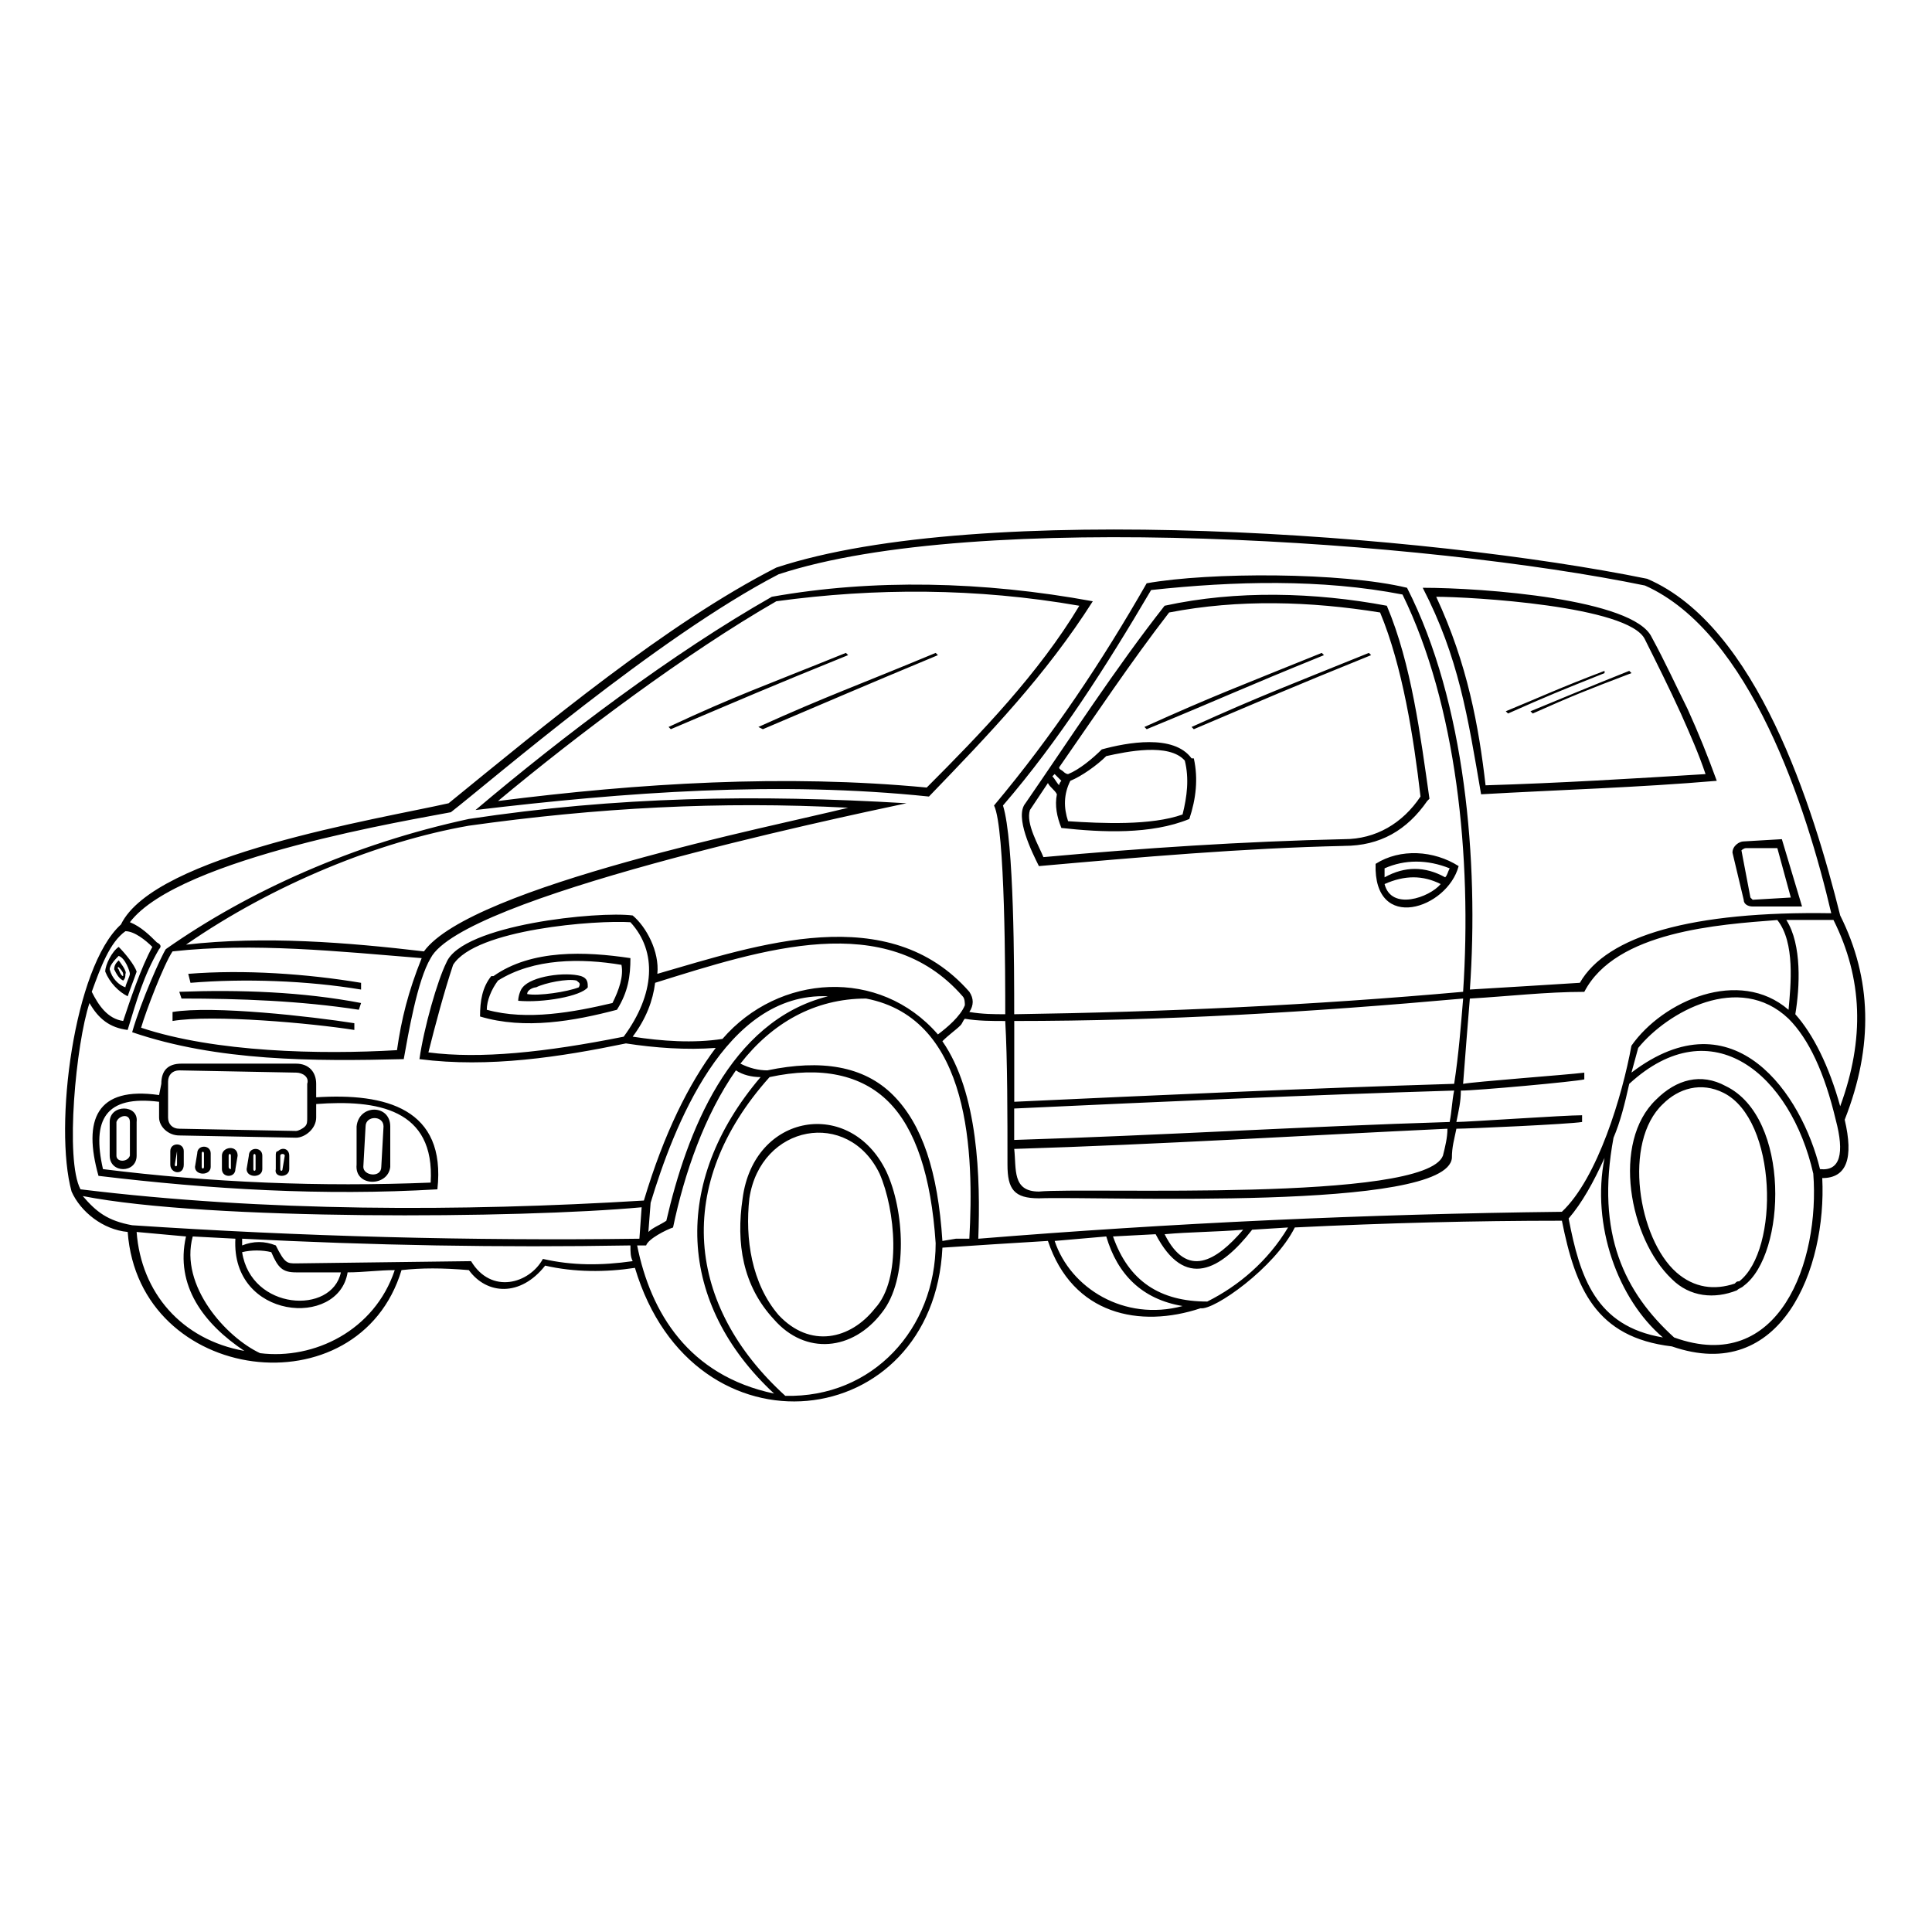 <?xml version="1.0" encoding="UTF-8"?>
<!-- The Best Svg Icon site in the world: iconSvg.co, Visit us! https://iconsvg.co -->
<svg fill="#000000" width="800px" height="800px" version="1.1" viewBox="144 144 512 512" xmlns="http://www.w3.org/2000/svg">
 <path d="m321.18 336.65c17.844-8.328 24.98-10.707 46.992-19.629l0.594 0.594c-22.008 8.922-27.363 11.301-46.992 19.629zm256.96 85.059-1.785 6.543c27.363-20.82 45.207 5.949 49.965 25.578 5.352 0.594 6.543-4.164 4.164-13.086-2.973-12.492-7.137-21.414-12.492-26.766-13.086-12.492-32.121-1.785-39.852 7.734zm-165.36 24.387c38.664-1.191 76.73-3.57 115.39-4.758 0.594-2.973 0.594-5.352 1.191-8.328-39.258 1.191-77.922 2.973-116.59 4.758v8.328zm0 2.379c0.594 5.352-0.594 11.301 6.543 11.301 12.492-1.191 102.31 2.973 107.07-9.516 0.594-2.379 1.191-4.758 1.191-7.137-38.066 1.785-76.137 4.164-114.8 5.352zm117.18-7.137c2.973 0 28.551-1.785 33.309-1.785v1.785c-3.57 0.594-30.336 1.785-33.309 1.785-0.594 2.973-1.191 4.758-1.191 7.734-1.191 14.277-92.793 10.113-109.45 10.707-6.543 0-8.328-2.379-8.328-8.922 0-12.492 0-27.957-0.594-38.066-3.57 0-7.137 0-10.707-0.594-0.594 0.594-0.594 1.191-1.191 1.785-1.191 1.191-2.973 2.379-4.758 4.164 9.516 13.68 10.113 36.285 9.516 52.344 51.152-4.164 102.9-6.543 154.65-7.137 9.516-8.922 16.059-30.93 18.438-44.016 8.328-11.895 28.551-20.82 41.637-9.516 0.594-6.543 1.785-17.844-2.973-23.793-15.465 1.191-42.828 2.973-51.152 19.035-10.113 0-20.223 1.191-30.336 1.785-0.594 7.137-1.191 14.871-1.785 22.602 2.973-0.594 27.363-2.379 32.121-2.973v1.785c-2.379 0.594-28.551 2.973-32.715 2.973 0 2.973-0.594 5.352-1.191 8.328zm-353.32-38.664v-0.594c0-0.594-1.191-1.785-1.191-1.785s-0.594 0 0 0.594c0 0 0.594 1.785 1.191 1.785zm0 11.895c1.785-5.352 4.758-14.277 7.734-19.629-1.785-1.785-4.758-4.164-7.137-4.164-4.164 2.973-6.543 9.516-8.922 16.059 1.785 3.57 4.164 7.137 8.328 7.734zm9.516-19.035c-4.164 7.137-5.949 13.68-8.328 21.414-4.758-0.594-7.734-2.973-10.113-7.137-3.57 10.707-6.543 41.637-2.379 49.371 48.773 5.949 100.52 5.949 149.3 2.973 5.352-17.844 11.895-30.93 19.035-40.449-7.734 0.594-16.059 0-23.793-1.191-17.25 3.57-36.285 6.543-54.723 4.164 1.191-8.328 4.758-20.82 7.137-25.578 4.164-10.113 40.449-13.68 49.371-12.492 3.57 2.973 7.137 9.516 6.543 15.465 26.766-7.734 61.266-19.629 82.68 4.758 1.191 1.785 1.191 3.57 0 5.352 3.57 0.594 6.543 0.594 9.516 0.594 0-9.516 0-49.371-2.973-55.316 15.465-18.438 28.551-38.066 40.449-58.887 16.656-2.973 51.75-2.973 69 1.191 15.465 30.336 19.035 72.566 16.656 106.47 10.113-0.594 19.629-1.191 29.145-1.785 7.137-12.492 29.742-19.035 66.621-18.438-6.543-27.957-21.414-74.352-49.371-86.844-57.695-11.895-177.25-20.223-229.6-2.973-32.121 16.656-76.137 54.723-86.844 63.051-8.922 1.785-71.973 11.895-85.059 29.145 2.973 1.191 5.352 3.57 7.137 5.352 1.191 0.594 1.191 1.191 0.594 1.785zm1.785 0c22.008-15.465 49.965-27.957 80.301-34.5 39.258-5.949 76.137-6.543 115.99-4.164-19.629 4.164-117.77 24.98-126.1 41.043-3.57 5.949-5.949 20.223-7.137 26.766-23.793 0.594-49.371 0.594-71.973-7.137 2.379-8.328 7.734-20.223 8.922-22.008zm-11.301 8.328c-1.191-0.594-1.785-1.785-2.379-2.973 0-1.191 0.594-1.785 1.191-2.379 0 0 2.379 2.973 1.785 3.57 0 0.594 0 1.191-0.594 1.785zm-1.191-6.543c-0.594 0.594-2.379 2.379-2.379 3.57 0.594 2.379 2.379 4.164 4.164 4.758 0-0.594 1.191-2.973 1.191-3.57 0-0.594-1.191-4.164-2.973-4.758zm345.59-97.551c16.059 0 55.914 2.973 60.672 13.086 3.57 6.543 6.543 13.086 9.516 19.035 2.973 6.543 5.352 12.492 7.734 19.035-20.82 1.785-41.637 2.379-62.457 3.57-3.57-20.82-5.949-36.285-15.465-54.723zm-258.15 57.102c25.578-20.82 57.695-47.586 86.844-62.457 54.129-17.844 172.5-8.922 230.79 2.973 29.145 12.492 44.016 60.672 51.152 89.223 8.328 16.656 8.922 34.5 1.191 54.129 2.379 10.113 0.594 15.465-5.949 15.465 1.191 23.793-10.707 54.723-39.852 44.609-20.223-2.379-25.578-15.465-29.145-33.309-23.199 0-46.395 0.594-70.781 1.785-5.352 10.707-21.414 22.008-24.98 21.414-16.059 5.352-33.906 1.785-40.449-17.844-10.113 0.594-19.035 1.191-27.957 1.785-2.379 49.371-66.023 57.102-81.488 5.352-7.734 1.191-16.059 1.191-23.793-0.594-6.543 8.328-15.465 7.734-20.223 1.191-7.137-0.594-12.492-0.594-17.844 0-11.301 37.473-69.594 30.336-72.566-10.113-6.543-0.594-12.492-5.352-14.871-10.707-4.758-17.25 0.594-59.48 13.086-70.781 8.922-18.438 68.402-27.957 86.844-32.121zm343.21 10.113 10.113-0.594c1.785 5.949 3.57 11.895 5.352 17.844h-13.086c-1.191 0-2.379-0.594-2.379-1.785l-2.973-12.492c0-1.785 1.785-2.973 2.973-2.973zm0.594 1.785c-0.594 0-1.191 0.594-1.191 0.594l2.379 12.492 0.594 0.594 10.113-0.594-3.57-13.086h-8.328zm10.707 19.035c4.164 6.543 3.57 17.844 2.379 24.98 4.758 5.352 8.922 13.68 11.895 24.387 6.543-17.844 5.949-33.906-1.785-49.371h-12.492zm-86.844-14.277c-2.973 11.301-22.602 17.844-22.008-0.594 6.543-4.164 15.465-3.57 22.008 0.594zm-2.379 0.594c-5.949-2.379-11.895-2.379-17.25 0v2.379c5.352-2.973 10.707-2.973 16.059 0 0.594-0.594 0.594-1.191 1.191-2.379zm-2.379 4.164c-4.758-2.379-9.516-2.379-14.871 0 1.785 7.137 11.895 3.57 14.871 0zm-101.71-23.793c-0.594-1.191-1.785-1.785-2.379-2.973l-4.758 7.137c-1.191 3.57 2.379 9.516 3.57 12.492 26.172-2.379 52.938-4.164 79.707-4.758 8.328 0 15.465-4.164 20.223-11.301-1.785-15.465-4.758-34.5-10.707-48.773-18.438-2.973-37.473-3.57-55.914 0-10.113 13.086-19.629 27.363-29.145 41.043 0 0.594 0.594 0.594 1.191 1.191 0 0 0.594 0.594 1.191 0.594 2.973-1.191 6.543-4.164 8.922-6.543 6.543-1.785 19.035-4.164 23.793 2.379h0.594c1.191 5.352 0.594 10.707-1.191 16.059-10.113 4.164-23.199 3.57-33.906 2.379-1.191-2.973-1.785-5.949-1.191-8.922zm-1.191-4.758c0.594 0.594 1.191 1.785 1.785 2.379 0-0.594 0.594-1.191 0.594-1.191l-1.785-1.785-0.594 0.594zm-233.17 62.457c10.707-1.785 36.879 1.191 48.18 2.973v1.785c-11.301-1.785-37.473-4.164-48.18-2.379zm1.785-5.352c16.059-0.594 32.715 0 48.18 2.973l-0.594 1.785c-15.465-2.379-31.523-2.973-46.992-2.973zm2.379-4.758c14.871-1.191 31.523 0 45.801 2.379v1.785c-14.277-2.379-30.93-2.973-45.207-1.785zm26.766 48.18v3.57c0 2.379-4.164 2.379-3.57 0v-3.57c0-0.594 0-1.191 0.594-1.191 1.191-1.191 2.973-0.594 2.973 1.191zm-2.379 0v3.57c0 0.594 0.594 0.594 0.594 0l0.594-3.57c0-0.594-1.191-0.594-1.191 0zm-4.758 0v3.57c0 2.379-4.164 2.379-4.164 0l0.594-3.57c0-2.379 3.57-2.379 3.57 0zm-2.379 0v3.57c0 0.594 0.594 0.594 0.594 0v-3.57c0-0.594-0.594-0.594-0.594 0zm-4.164 0-0.594 3.57c0 2.379-3.57 2.379-3.57 0v-3.57c0-2.379 4.164-2.973 4.164 0zm-2.379 0v2.973c0 0.594 0.594 0.594 0.594 0.594v-3.57c0-0.594-0.594-0.594-0.594 0zm-4.758-0.594v3.57c0 2.379-4.164 2.379-4.164 0l0.594-3.57c0-2.379 3.57-2.379 3.57 0zm-2.379 0v3.57c0 0.594 0.594 0.594 0.594 0v-3.57c0-0.594-0.594-0.594-0.594 0zm-4.758-0.594v3.57c0 2.973-3.57 2.379-3.57 0v-3.57c0-2.379 3.57-2.379 3.57 0zm-1.785 0-0.594 3.57c0 0.594 0.594 0.594 0.594 0zm-10.707-7.734v8.922c0 4.758-7.137 4.758-7.137 0v-8.922c0-4.758 7.734-4.758 7.137 0zm-5.352 0v8.922c0 1.785 2.973 1.785 3.57 0v-8.922c0-2.379-2.973-1.785-3.57 0zm72.566 1.191v10.707c-0.594 5.352-9.516 5.352-8.922-0.594v-10.113c0.594-5.949 8.922-5.949 8.922 0zm10.707 14.871c1.191-19.629-14.277-22.008-30.336-20.82v3.57c0 2.973-2.973 5.352-5.352 5.352l-30.93-0.594c-2.973 0-5.352-2.379-5.352-4.758v-4.164c-14.277-1.785-17.844 4.758-14.871 17.844 28.551 3.57 57.695 4.758 86.844 3.57zm-17.25-14.871-0.594 10.707c0 2.379 4.758 2.973 4.758 0l0.594-10.707c0-2.973-4.758-2.973-4.758 0zm19.035 16.656c-30.336 1.785-60.078 0-89.816-3.57-4.164-14.871-0.594-23.793 16.059-21.414l0.594-2.973c0-3.57 1.785-5.352 5.352-5.352h30.336c3.57 0 5.352 2.379 5.352 5.352v3.57c18.438-1.191 34.5 2.973 32.121 24.387zm-37.473-30.93-30.93-0.594c-1.785 0-2.973 1.191-2.973 2.973v9.516c0 1.785 1.191 2.973 2.973 2.973l30.93 0.594c0.594 0 1.785-0.594 2.379-1.191 0.594-0.594 0.594-1.191 0.594-2.379v-8.922c0.594-1.785-1.191-2.973-2.973-2.973zm365.81 52.938c4.758 4.164 10.113 4.758 15.465 2.973 0.594-0.594 0.594-0.594 1.191-0.594 10.707-8.328 10.113-42.828-4.164-49.965-5.949-2.973-11.895-1.191-16.059 2.973-10.707 10.113-6.543 35.688 3.57 44.609zm-5.352-45.801c5.352-5.352 11.895-7.137 18.438-3.57 17.25 8.328 16.059 44.609 4.758 52.938-0.594 0.594-1.191 0.594-1.785 1.191-5.949 2.379-12.492 1.785-17.25-2.973-11.301-10.707-16.059-36.285-4.164-47.586zm-11.301 10.113c-4.758 25.578 2.973 41.043 16.059 52.938 27.957 10.113 38.664-20.223 36.879-43.422-5.949-26.172-26.766-44.016-48.773-23.793-1.191 5.352-2.379 10.113-4.164 14.277zm13.086 52.938c-11.895-10.113-19.035-29.742-15.465-47.586-2.973 6.543-5.949 11.895-9.516 16.059 2.973 15.465 7.137 28.551 24.98 31.523zm-132.05-27.363c5.949 11.895 13.68 7.137 20.82-1.191-7.137 0.594-14.277 0.594-20.82 1.191zm23.199-1.191c-8.328 10.707-17.844 16.059-25.578 1.191l-11.301 0.594c4.164 11.895 12.492 17.25 24.98 17.25 8.328-4.164 16.059-10.707 21.414-19.629zm-18.438 20.223c-10.707-1.785-17.25-8.328-20.223-18.438l-13.68 1.191c4.164 12.492 18.438 21.414 33.906 17.25zm-281.94-95.172c1.785 1.785 4.164 4.758 4.758 6.543-0.594 1.785-1.785 4.758-2.379 6.543-2.379-1.191-4.758-3.57-5.949-6.543 0-1.785 1.785-5.352 3.57-6.543zm160 24.387c14.871-17.25 41.637-19.035 57.102-1.191 2.379-1.785 5.949-4.758 7.137-7.734 0-0.594 0-1.785-0.594-2.379-20.223-23.199-52.938-12.492-81.488-3.57-0.594 4.758-2.379 9.516-5.949 14.277 7.734 1.191 16.059 1.785 23.793 0.594zm-35.688-13.68c-1.785 2.379-11.895 4.164-18.438 3.57 0-1.191 0.594-2.973 1.191-3.57 2.379-2.973 11.301-4.164 15.465-2.973 1.785 0.594 1.785 1.785 1.785 2.973zm-16.059 1.785c2.973 0.594 10.707-0.594 13.68-1.785 0.594-1.191 0-1.191-0.594-1.785-2.379-0.594-8.328 0.594-10.707 1.785-0.594 0-2.379 0.594-2.379 1.785zm23.793 4.164c-11.301 2.973-24.387 5.352-36.285 1.785 0-4.164 0.594-7.734 2.973-10.707h0.594c10.113-7.137 24.387-6.543 36.285-4.758 0 4.758-0.594 8.922-3.57 13.68zm-1.191-1.785c1.785-3.57 2.973-7.137 2.379-10.113-10.707-1.785-23.199-1.785-32.715 4.164-1.785 2.379-2.973 5.352-2.973 7.734 10.707 2.973 23.199 0.594 33.309-1.785zm70.781 45.207c-8.328-17.25-31.523-13.086-34.5 6.543-1.191 10.707 0.594 22.602 7.734 30.93 8.328 8.922 19.035 6.543 25.578-1.785 7.137-7.734 5.352-26.172 1.191-35.688zm-27.957 38.664c-8.328-8.922-10.113-20.223-8.328-32.121 2.973-22.602 28.551-26.766 38.066-7.137 4.758 10.113 5.949 28.551-1.191 37.473-7.734 10.113-20.223 11.301-28.551 1.785zm-1.191-64.238c-25.578 28.551-22.008 60.672 4.164 84.465 23.199 0.594 39.852-17.844 39.852-40.449-1.191-17.844-5.352-30.336-12.492-37.473-7.137-7.137-17.844-9.516-31.523-6.543zm1.191 83.867c-25.578-23.793-27.363-55.914-3.57-83.867-2.379 0-4.758-0.594-6.543-1.785-8.328 11.895-13.68 27.363-16.656 41.637-1.785 0.594-6.543 2.973-7.137 4.758h-2.379c3.57 17.844 13.68 34.5 36.285 39.258zm-38.066-39.258c-34.5 0.594-68.402 0-102.9-1.785v1.785c2.973-1.191 5.949-1.191 8.922 0 2.379 4.758 2.973 4.758 5.352 4.758 2.973 0 43.422-0.594 46.395-0.594 5.352 8.922 15.465 5.949 19.035-0.594 7.734 1.785 15.465 1.785 23.793 0.594-0.594-1.191-0.594-2.379-0.594-4.164zm29.145-48.18c2.379 1.191 4.758 1.785 7.137 1.785 14.277-2.973 25.578-1.191 33.309 6.543 7.734 7.734 11.895 20.223 13.086 38.664l3.57-0.594h3.57c1.191-22.008 0.594-58.293-27.363-63.645-13.68 0-24.98 6.543-33.309 17.25zm23.199-17.844c-27.363-1.191-41.043 35.094-46.992 54.723l-0.594 7.734c1.191-1.191 2.973-1.785 4.758-2.973 5.352-23.199 16.656-52.938 42.828-59.48zm-155.25 67.809c2.379 15.465 23.793 16.656 26.172 5.352h-11.895c-3.57 0-4.758-1.191-6.543-5.352-2.379-0.594-5.352-0.594-7.734 0zm27.957 5.352c-2.379 14.871-30.93 12.492-29.742-8.922l-11.301-0.594c-3.57 13.086 8.922 26.766 17.844 30.93 14.277 1.785 30.336-5.949 35.688-22.008-4.164 0-8.328 0.594-12.492 0.594zm-42.828-9.516-13.086-1.191c1.191 16.059 11.895 28.551 28.551 31.523-10.707-7.137-18.438-17.25-15.465-30.336zm-3.57-75.543c-2.379 3.57-7.137 16.059-8.328 20.223 19.629 6.543 47.586 7.137 67.809 5.949 1.191-8.328 2.973-15.465 6.543-24.387-22.008-1.785-44.609-4.164-66.023-1.785zm67.809 26.766c13.68 1.785 30.93 0 51.75-4.164 8.328-11.301 8.922-22.602 1.785-30.336-8.922-0.594-41.043 1.785-46.992 11.301-2.379 7.137-4.758 16.059-6.543 23.199zm111.23-64.836c-33.906-1.785-66.621 0-100.52 4.758-23.793 4.164-51.75 15.465-74.945 31.523 20.82-2.379 42.828-0.594 63.051 1.785 12.492-17.25 93.387-33.309 112.42-38.066zm44.016 77.922c38.664-1.785 77.922-3.57 116.59-4.758 1.191-7.734 1.785-15.465 2.379-22.602-39.852 3.57-79.109 5.949-118.96 5.949v21.414zm0-23.199c39.852-0.594 79.109-2.379 118.96-5.949 2.379-35.688-1.785-76.137-16.059-105.28-21.414-4.164-44.609-3.57-66.621-1.191-11.895 20.223-24.387 39.852-39.258 57.102 2.973 9.516 2.973 43.422 2.973 55.316zm14.277-51.152c8.922 0.594 22.008 1.191 30.336-1.785 1.191-4.758 1.785-9.516 0.594-14.277-4.164-4.758-15.465-2.379-20.82-1.191-2.379 2.379-6.543 5.352-9.516 6.543-1.785 3.57-1.785 7.137-0.594 10.707zm73.164 6.543c-26.766 0.594-54.129 2.973-80.895 5.352-1.785-3.57-6.543-13.086-3.57-16.656 11.895-17.25 23.793-35.688 36.879-52.344 19.035-4.164 39.852-3.57 58.887 0 6.543 15.465 8.922 34.5 11.301 51.152l-0.594 0.594c-5.352 7.734-12.492 11.895-22.008 11.895zm24.387-66.023c8.328 17.844 11.301 34.5 13.086 49.965 19.629-0.594 39.258-1.785 58.293-2.973-1.785-5.352-4.164-10.707-6.543-16.059-2.973-6.543-6.543-13.68-9.516-19.629-4.164-8.922-46.395-11.301-55.316-11.301zm-254.58 56.508c23.199-19.629 52.344-41.637 78.516-56.508 26.766-4.758 55.914-4.164 85.059 1.191-12.492 19.629-27.363 35.094-43.422 51.75-39.852-4.164-80.301-1.191-120.15 3.57zm119.56-5.949c14.277-14.277 29.742-30.336 40.449-48.18-27.363-4.758-54.129-4.758-80.301-1.191-23.793 13.68-52.344 35.094-73.758 52.938 37.473-4.758 76.137-7.137 113.61-3.57zm-75.543 111.23c-32.121 2.973-114.8 3.57-148.11-2.973 3.57 4.164 6.543 6.543 13.086 7.734 44.609 2.973 89.816 4.164 134.43 3.57l0.594-8.328zm235.55-131.45c10.113-4.164 14.277-5.949 26.172-10.707l0.594 0.594c-12.492 4.758-15.465 5.949-26.172 10.707zm-6.543 0c10.113-4.164 13.68-5.949 26.172-10.707v0.594c-11.895 4.758-14.871 5.949-25.578 10.707zm-83.273 4.164c18.438-8.328 24.98-10.707 46.992-19.629l0.594 0.594c-22.008 8.922-27.363 11.301-46.992 19.629zm-12.492 0c18.438-8.328 24.98-10.707 46.992-19.629l0.594 0.594c-22.008 8.922-26.766 11.301-46.992 19.629zm-102.31 0c18.438-8.328 25.578-10.707 46.992-19.629l0.594 0.594c-21.414 8.922-26.766 11.301-46.395 19.629z"/>
</svg>